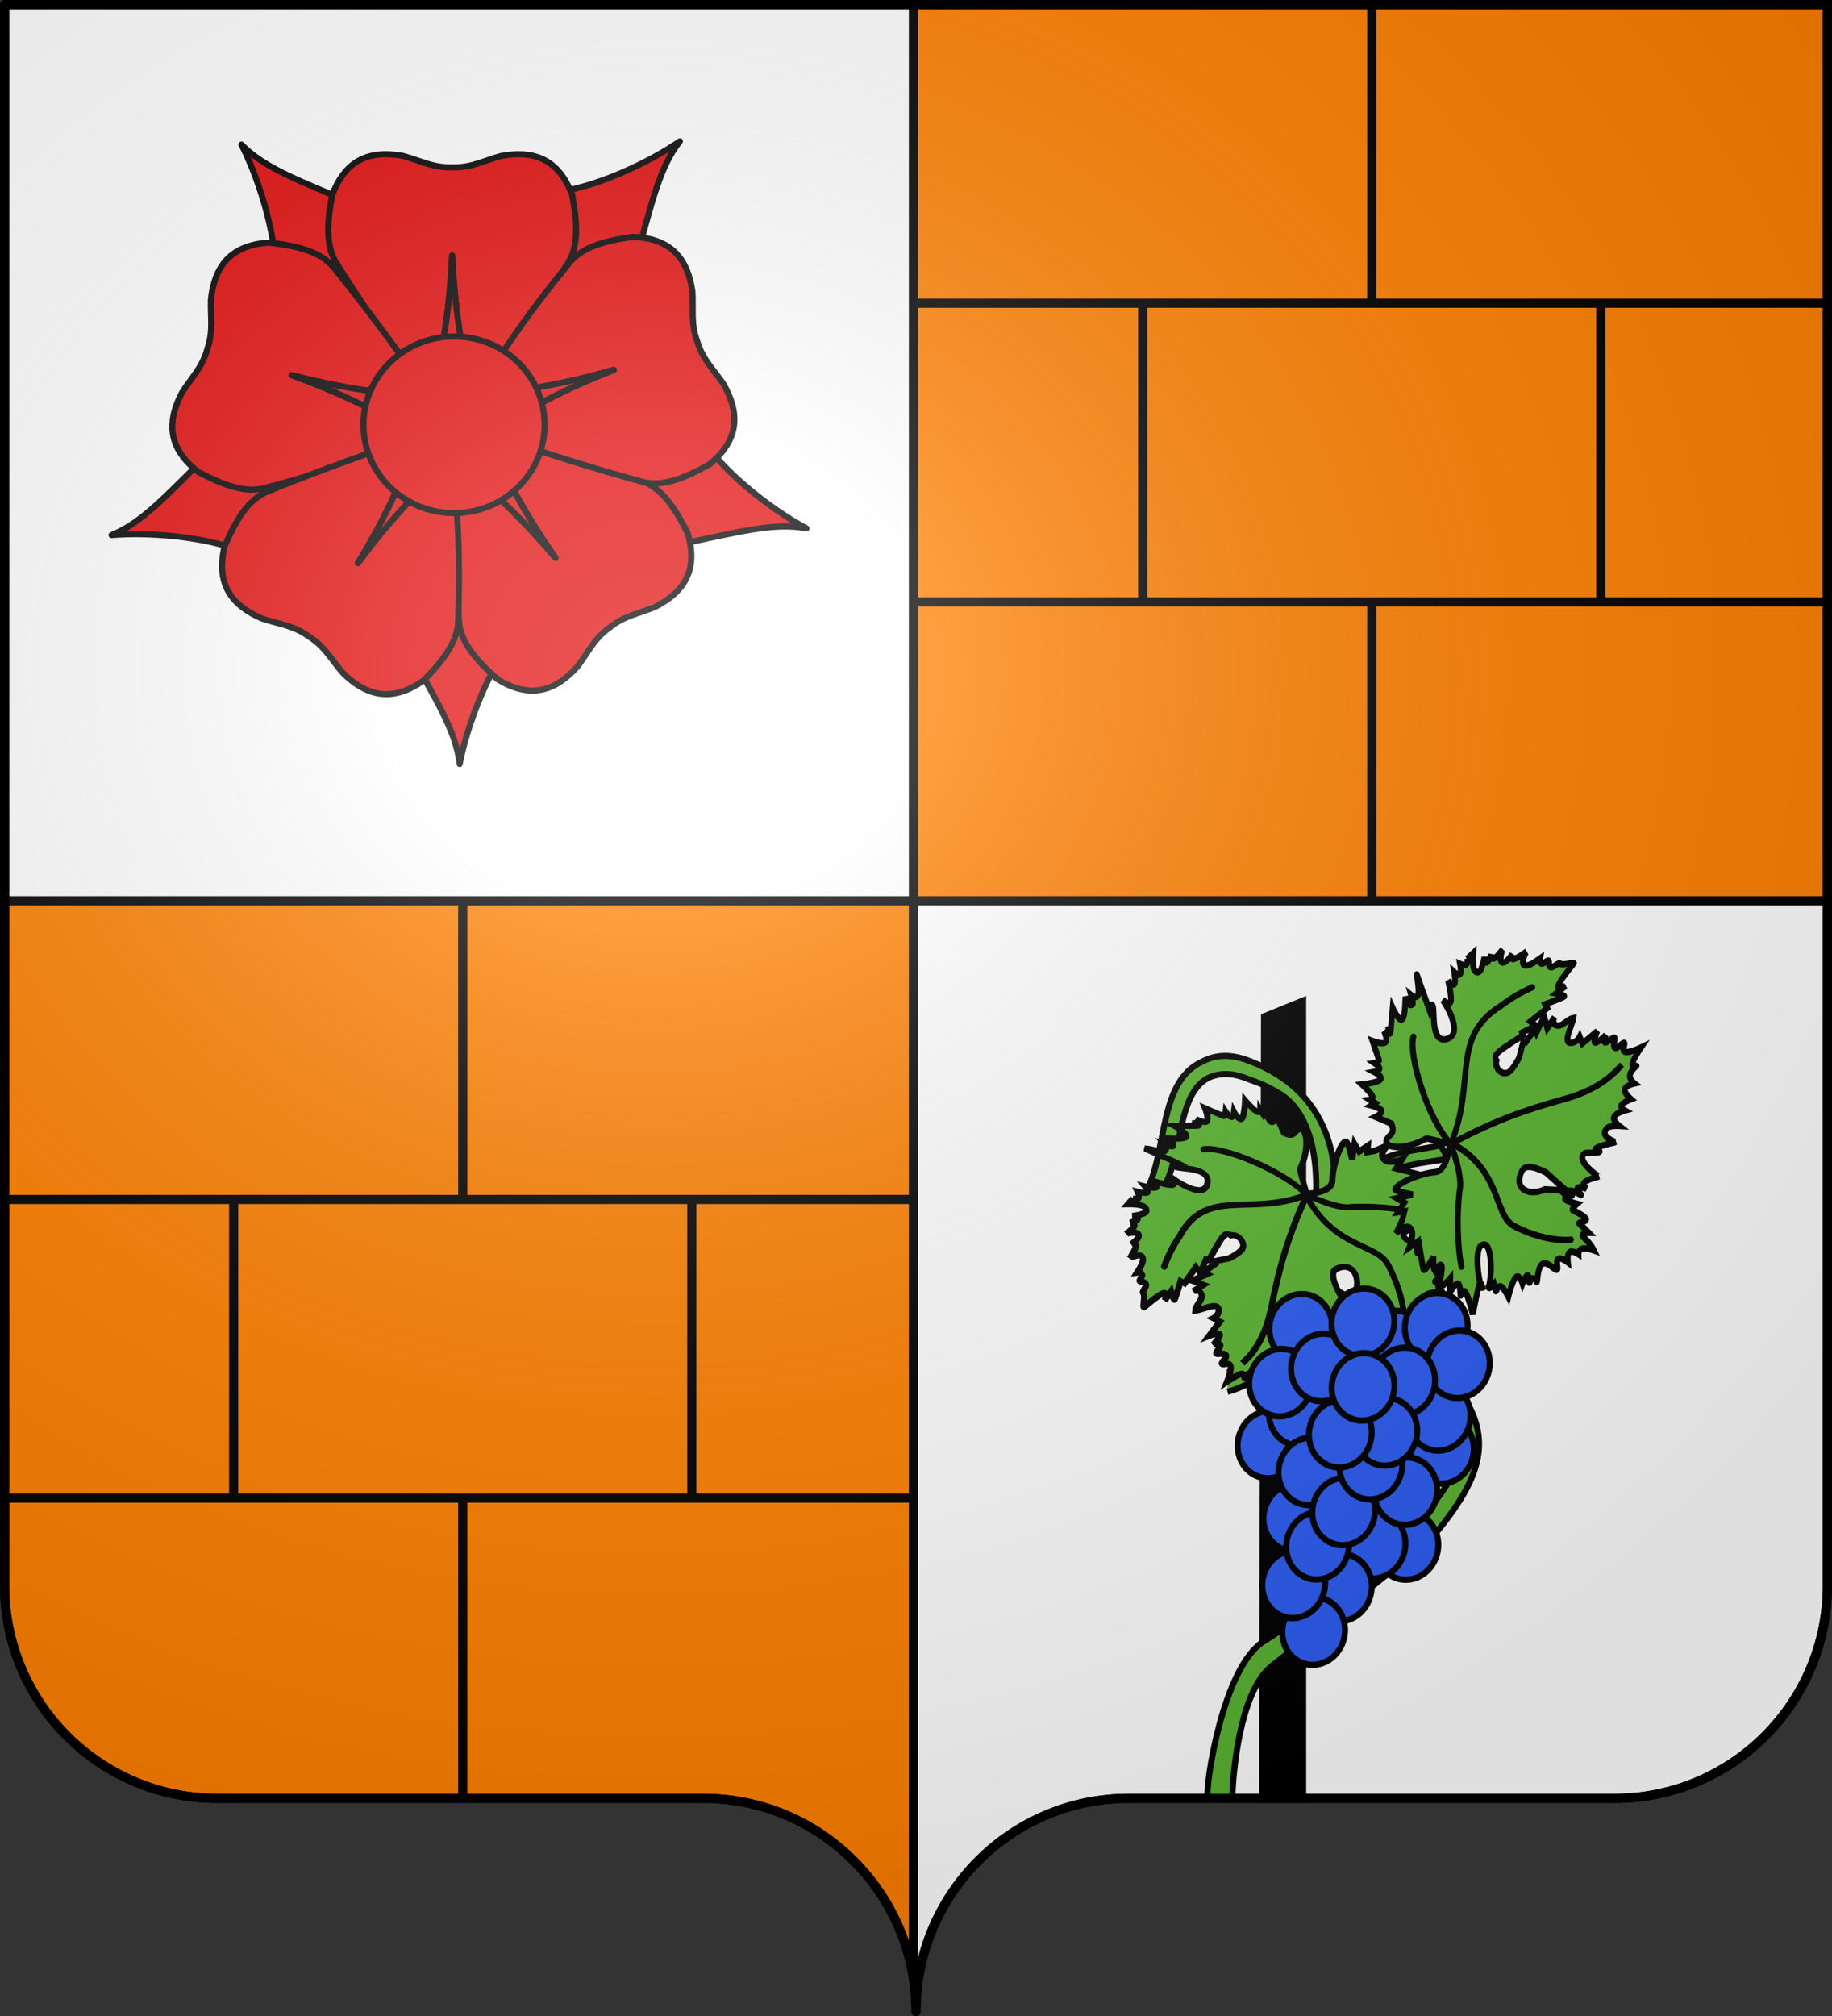 <?xml version="1.0" encoding="UTF-8" standalone="no"?>
<svg
   xmlns:dc="http://purl.org/dc/elements/1.1/"
   xmlns:cc="http://creativecommons.org/ns#"
   xmlns:rdf="http://www.w3.org/1999/02/22-rdf-syntax-ns#"
   xmlns:svg="http://www.w3.org/2000/svg"
   xmlns="http://www.w3.org/2000/svg"
   xmlns:xlink="http://www.w3.org/1999/xlink"
   xmlns:sodipodi="http://sodipodi.sourceforge.net/DTD/sodipodi-0.dtd"
   xmlns:inkscape="http://www.inkscape.org/namespaces/inkscape"
   height="660"
   width="600"
   version="1.0"
   id="svg2"
   sodipodi:version="0.32"
   inkscape:version="0.46"
   sodipodi:docname="Comblanchien (21).svg"
   sodipodi:docbase="E:\DIVERS\Héraldique"
   inkscape:output_extension="org.inkscape.output.svg.inkscape">
  <rect width="100%" height="100%" fill="#333333" stroke="none"/>
  <sodipodi:namedview
     inkscape:window-height="712"
     inkscape:window-width="1024"
     inkscape:pageshadow="2"
     inkscape:pageopacity="0.0"
     guidetolerance="10.0"
     gridtolerance="10.0"
     objecttolerance="10.0"
     borderopacity="1.0"
     bordercolor="#666666"
     pagecolor="#ffffff"
     id="base"
     showgrid="false"
     height="660px"
     inkscape:zoom="0.8"
     inkscape:cx="304.28177"
     inkscape:cy="334.24419"
     inkscape:window-x="-4"
     inkscape:window-y="-4"
     inkscape:current-layer="layer1" />
  <desc
     id="desc4">Flag of Canton of Valais (Wallis)</desc>
  <defs
     id="defs6">
    <inkscape:perspective
       sodipodi:type="inkscape:persp3d"
       inkscape:vp_x="0 : 330 : 1"
       inkscape:vp_y="0 : 1000 : 0"
       inkscape:vp_z="600 : 330 : 1"
       inkscape:persp3d-origin="300 : 220 : 1"
       id="perspective33" />
    <linearGradient
       id="linearGradient2893">
      <stop
         style="stop-color:white;stop-opacity:0.314;"
         offset="0"
         id="stop2895" />
      <stop
         id="stop2897"
         offset="0.19"
         style="stop-color:white;stop-opacity:0.251;" />
      <stop
         style="stop-color:#6b6b6b;stop-opacity:0.125;"
         offset="0.6"
         id="stop2901" />
      <stop
         style="stop-color:black;stop-opacity:0.125;"
         offset="1"
         id="stop2899" />
    </linearGradient>
    <radialGradient
       inkscape:collect="always"
       xlink:href="#linearGradient2893"
       id="radialGradient2883"
       cx="203.198"
       cy="218.01"
       fx="203.198"
       fy="218.01"
       r="300"
       gradientTransform="matrix(1.36,0,0,1.355,-79.528,-87.645)"
       gradientUnits="userSpaceOnUse" />
    <linearGradient
       id="linearGradient2955">
      <stop
         style="stop-color:white;stop-opacity:0;"
         offset="0"
         id="stop2965" />
      <stop
         style="stop-color:black;stop-opacity:0.646;"
         offset="1"
         id="stop2959" />
    </linearGradient>
    <radialGradient
       inkscape:collect="always"
       xlink:href="#linearGradient2955"
       id="radialGradient2961"
       cx="225.524"
       cy="218.901"
       fx="225.524"
       fy="218.901"
       r="300"
       gradientTransform="matrix(-4.167939e-4,2.183,-1.884,-3.599562e-4,615.597,-289.121)"
       gradientUnits="userSpaceOnUse" />
    <polygon
       id="star"
       transform="scale(53,53)"
       points="0,-1 0.588,0.809 -0.951,-0.309 0.951,-0.309 -0.588,0.809 0,-1 " />
    <clipPath
       id="clip">
      <path
         d="M 0,-200 L 0,600 L 300,600 L 300,-200 L 0,-200 z "
         id="path10" />
    </clipPath>
    <radialGradient
       inkscape:collect="always"
       xlink:href="#linearGradient2955"
       id="radialGradient1911"
       gradientUnits="userSpaceOnUse"
       gradientTransform="matrix(-4.167939e-4,2.183,-1.884,-3.599562e-4,1395.597,-309.121)"
       cx="225.524"
       cy="218.901"
       fx="225.524"
       fy="218.901"
       r="300" />
    <radialGradient
       inkscape:collect="always"
       xlink:href="#linearGradient2955"
       id="radialGradient2928"
       cx="-483.508"
       cy="153.928"
       fx="-483.508"
       fy="153.928"
       r="300"
       gradientTransform="matrix(0,2.342,-2.291,0,562.913,1323.77)"
       gradientUnits="userSpaceOnUse" />
    <radialGradient
       inkscape:collect="always"
       xlink:href="#linearGradient2893"
       id="radialGradient11919"
       gradientUnits="userSpaceOnUse"
       gradientTransform="matrix(1.551,0,0,1.35,-227.894,-51.264)"
       cx="285.186"
       cy="200.448"
       fx="285.186"
       fy="200.448"
       r="300" />
  </defs>
  <g
     inkscape:groupmode="layer"
     id="layer1"
     inkscape:label="Fond écu">
    <path
       style="fill:#ff8000;fill-opacity:1;fill-rule:nonzero;stroke:#000000;stroke-width:3;stroke-linecap:round;stroke-linejoin:round;stroke-miterlimit:4;stroke-dashoffset:0;stroke-opacity:1"
       d="M 1.5,294.906 L 1.5,519 C 1.5,557.504 32.709,588.75 71.156,588.75 C 109.603,588.75 191.897,588.75 230.344,588.75 C 265.272,588.75 294.212,614.534 299.219,648.125 L 299.219,294.906 L 1.5,294.906 z"
       id="path2014"
       sodipodi:nodetypes="ccssccc" />
    <path
       style="fill:#ffffff;fill-opacity:1;fill-rule:nonzero;stroke:#000000;stroke-width:3;stroke-linecap:round;stroke-linejoin:round;stroke-miterlimit:4;stroke-dashoffset:0;stroke-opacity:1;stroke-dasharray:none"
       d="M 299.219 294.906 L 299.219 648.125 C 299.723 651.509 300 654.976 300 658.5 C 300 619.996 331.209 588.75 369.656 588.75 C 408.103 588.75 490.397 588.75 528.844 588.75 C 567.291 588.75 598.5 557.504 598.5 519 L 598.5 294.906 L 299.219 294.906 z "
       id="path2420" />
    <path
       style="fill:#ffffff;fill-opacity:1;fill-rule:nonzero;stroke:#000000;stroke-width:3;stroke-linecap:round;stroke-linejoin:round;stroke-miterlimit:4;stroke-dashoffset:0;stroke-opacity:1"
       d="M 1.5 1.5 L 1.5 294.906 L 299.219 294.906 L 299.219 1.5 L 1.5 1.5 z "
       id="path2187" />
    <path
       style="fill:#ff8000;fill-rule:evenodd;stroke:#000000;stroke-width:3;stroke-linecap:butt;stroke-linejoin:miter;stroke-opacity:1"
       d="M 299.219 1.5 L 299.219 294.906 L 598.5 294.906 L 598.5 1.5 L 299.219 1.5 z "
       id="path2195" />
    <path
       id="path3759"
       style="fill:none;fill-rule:evenodd;stroke:#000000;stroke-width:3;stroke-linecap:butt;stroke-linejoin:miter;stroke-miterlimit:4;stroke-opacity:1;display:inline"
       d="M 299.219,99.273 L 599.13,99.273 M 299.219,197.046 L 599.371,197.046 M 449.269,197.259 L 449.269,294.474 M 449.269,1.5 L 449.269,99.079 M 374.244,99.32 L 374.244,197.018 M 524.294,99.079 L 524.294,197.018" />
    <path
       d="M 1.5,392.679 L 299.219,392.679 M 1.5,490.452 L 299.219,490.452 M 151.55,490.665 L 151.55,587.88 M 151.55,294.906 L 151.55,392.485 M 76.525,392.726 L 76.525,490.424 M 226.575,392.485 L 226.575,490.424"
       style="fill:none;fill-rule:evenodd;stroke:#000000;stroke-width:3;stroke-linecap:butt;stroke-linejoin:miter;stroke-miterlimit:4;stroke-opacity:1;display:inline"
       id="path2669"
       sodipodi:nodetypes="cccccccccccc" />
    <g
       id="g2764"
       transform="translate(-17.591,10.4)">
      <path
         style="fill:#000000;fill-rule:evenodd;stroke:#000000;stroke-width:3;stroke-linecap:butt;stroke-linejoin:miter;stroke-miterlimit:4;stroke-dasharray:none;stroke-opacity:1;display:inline"
         d="M 443.879,317.873 L 443.879,578.35 L 431.393,578.35 L 432.084,322.674 L 443.879,317.873 z"
         id="path9360"
         sodipodi:nodetypes="ccccc" />
      <path
         style="fill:#5ab532;fill-opacity:1;fill-rule:evenodd;stroke:#000000;stroke-width:2;stroke-linecap:butt;stroke-linejoin:miter;stroke-miterlimit:4;stroke-dasharray:none;stroke-opacity:1;display:inline"
         d="M 419.499,438.945 C 443.695,435.063 461.701,362.344 436.459,347.508 C 433.078,345.443 429.83,344.037 426.657,342.963 C 422.194,341.122 417.839,340.419 413.334,342.47 C 403.311,347.617 404.766,366.611 399.295,377.251 L 393.645,378.319 C 399.849,364.905 397.309,343.68 411.254,337.183 C 416.83,334.253 422.207,335.011 427.708,337.3 C 451.716,346.789 455.196,367.166 454.736,379.086 C 470.685,365.983 476.927,367.191 489.491,364.556 L 491.76,368.946 C 478.438,371.388 473.175,369.81 454.329,386.124 C 453.912,389.276 453.614,393.82 453.166,395.634 C 466.067,397.982 474.487,406.243 471.223,422.943 L 464.499,418.148 C 464.956,406.91 464.778,404.754 451.395,401.784 C 445.096,425.45 436.148,440.644 419.621,445.238"
         id="path10267"
         sodipodi:nodetypes="ccccccccccccccccc" />
      <path
         style="fill:#5ab532;fill-opacity:1;fill-rule:evenodd;stroke:#000000;stroke-width:2;stroke-linecap:butt;stroke-linejoin:miter;stroke-miterlimit:4;stroke-dasharray:none;stroke-opacity:1;display:inline"
         d="M 436.438,402.972 C 462.45,413.124 484.264,431.145 494.351,442.811 C 504.65,457.515 506.636,469.277 486.977,492.504 C 476.513,501.597 452.131,520.828 434.146,534.965 C 423.231,543.545 421.273,571.966 421.187,578.35 L 413.111,578.35 C 412.251,574.478 418.053,535.27 431.508,526.944 C 447.463,517.072 469.411,497.52 485.695,483.363 C 495.649,471.961 500.288,459.722 489.699,447.524 C 484.541,438.232 455.66,416.463 434.481,408.07"
         id="path11555"
         sodipodi:nodetypes="cccsccsccc" />
      <g
         style="stroke:#000000;stroke-width:1.639;stroke-miterlimit:4;stroke-dasharray:none;stroke-opacity:1;display:inline"
         id="g8136"
         transform="matrix(0.784,-0.861,0.945,0.861,14.762,619.087)">
        <path
           sodipodi:nodetypes="cccccccccccccccccccccccccccccccccccccccccccccccccccccccccccccccccccccccccccccccccccccccccccccccccccccccccccccccccccccccccccccccccccccccccccccccccccccccccccccccccccccccccccccccccc"
           d="M 401.05,122.84 C 401.05,122.84 404.245,118.067 404.482,117.999 C 411.854,115.884 414.881,111.178 412.181,110.696 C 411.08,110.386 409.863,111.322 408.984,108.659 L 411.032,104.401 C 411.032,104.401 409.092,105.069 408.842,104.32 C 408.592,103.572 410.033,101.406 410.033,101.406 L 408.879,101.651 L 409.338,100.172 C 409.338,100.172 408.48,100.852 408.249,99.732 C 408.018,98.612 408.414,95.692 408.414,95.692 C 408.414,95.692 405.119,98.232 403.997,98.2 C 402.874,98.169 403.924,95.567 403.924,95.567 C 403.924,95.567 402.708,96.364 402.33,95.956 C 401.952,95.548 402.413,93.936 402.413,93.936 C 402.413,93.936 401.251,94.715 401.039,94.253 C 400.826,93.791 399.189,89.411 399.189,89.411 C 399.189,89.411 397.838,91.979 396.851,92.036 C 395.865,92.093 395.241,89.64 395.241,89.64 C 395.241,89.64 395.126,91.04 394.729,91.004 C 394.333,90.967 393.655,89.495 393.655,89.495 C 393.655,89.495 396.07,93.089 392.99,89.978 C 389.911,86.868 389.695,86.673 389.695,86.673 C 389.695,86.673 390.789,90.699 389.692,90.792 C 388.595,90.885 385.307,87.046 385.307,87.046 C 385.307,87.046 386.598,89.712 385.213,89.867 C 384.79,89.914 383.926,87.897 383.926,87.897 C 383.926,87.897 383.557,89.778 382.431,89.05 C 381.182,88.044 380.881,86.703 379.419,84.987 C 379.655,86.025 382.029,91.943 382.69,94.014 C 382.69,94.014 380.858,92.749 381.483,94.144 C 382.151,95.633 387.963,100.761 383.99,102.885 C 379.543,105.263 378.345,95.008 378.409,94.618 C 378.409,94.618 378.182,97.151 377.123,96.501 C 376.064,95.851 374.172,92.019 374.172,92.019 C 374.172,92.019 374.145,93.955 373.49,93.837 C 372.834,93.72 371.549,91.549 371.549,91.549 C 371.549,91.549 371.335,93.147 370.707,93.021 C 370.079,92.894 369.036,91.043 369.036,91.043 C 369.036,91.043 368.444,92.3 367.868,92.356 C 367.292,92.411 366.732,91.266 366.732,91.266 L 366.786,91.381 L 364.649,91.416 C 364.649,91.416 367.134,93.769 367.226,95.067 C 367.079,97.393 364.404,95.251 363.074,94.323 C 363.074,94.323 363.986,95.752 363.382,95.817 C 362.779,95.882 361.256,95.051 361.256,95.051 C 361.256,95.051 362.133,96.06 361.348,96.35 C 360.563,96.64 358.118,96.211 358.118,96.211 C 358.527,96.243 362.362,98.767 359.227,99.17 C 358.639,99.246 356.984,98.974 356.984,98.974 C 356.984,98.974 358.345,99.592 357.516,100.129 C 356.686,100.666 353.667,101.123 353.667,101.123 C 353.991,101.063 358.524,102.691 355.323,104.168 C 354.386,104.6 352.135,104.946 352.135,104.946 C 352.135,104.946 353.042,105.678 352.72,106.216 C 352.397,106.753 350.579,106.518 350.845,107.095 C 351.111,107.673 351.887,107.983 351.426,108.632 C 350.965,109.281 348.845,109.078 349.001,109.692 C 349.157,110.305 345.681,112.107 346.227,112.194 C 346.774,112.281 351.561,112.773 352.893,113.467 C 354.226,114.16 351.557,114.967 351.557,114.967 L 354.685,114.607 C 354.685,114.607 353.122,116.713 353.615,116.685 C 354.109,116.656 358.629,114.645 358.629,114.645 L 358.887,115.756 L 364.429,115.138 L 364.019,116.999 L 367.982,115.702 L 368.301,116.395 L 371.872,115.625 C 373.244,115.54 377.64,113.951 377.631,116.264 C 379.373,117.288 378.976,120.263 377.146,120.73 C 375.783,121.077 372.58,119.91 372.58,119.91 L 369.106,117.593 L 368.768,118.235 L 364.726,117.432 L 365.041,118.392 L 360.846,116.709 L 362.176,119.596 L 358.9,118.808 C 358.9,118.808 360.479,119.371 359.971,120.583 C 359.277,122.239 356.753,121.504 355.287,122.515 C 356.697,123.78 362.446,125.486 359.331,127.17 C 358.328,127.713 357.084,127.241 357.084,127.241 L 357.662,129.045 L 352.671,129.483 C 352.671,129.483 355.27,130.658 355.002,131.244 C 354.733,131.83 351.597,131.827 351.597,131.827 C 351.597,131.827 353.271,132.575 352.949,133.112 C 352.626,133.649 350.095,133.515 350.307,133.977 C 350.52,134.438 352.138,135.271 351.868,135.99 C 351.598,136.71 348.961,136.278 349.227,136.855 C 349.493,137.432 351.118,137.73 350.461,138.71 C 349.804,139.689 346.597,140.771 346.597,140.771 C 346.597,140.771 349.902,141.483 350.906,142.151 C 351.91,142.819 350.121,143.471 350.614,143.442 C 351.108,143.414 352.589,143.261 353.4,143.992 C 354.212,144.723 353.861,146.366 353.861,146.366 C 353.861,146.366 355.905,145.099 356.718,145.696 C 357.532,146.293 357.114,148.755 357.114,148.755 C 357.114,148.755 359.195,147.841 359.972,148.085 C 360.749,148.329 360.223,149.73 360.223,149.73 C 360.223,149.73 362.5,148.487 363.411,148.953 C 364.322,149.418 363.868,151.593 363.868,151.593 C 363.868,151.593 365.513,149.87 366.467,149.812 C 369.82,149.612 367.252,154.073 367.175,154.098 C 367.175,154.098 370.725,151.906 371.975,151.597 C 373.226,151.287 371.365,153.158 372.177,152.859 C 372.989,152.56 374.743,150.477 375.224,150.4 C 378.383,149.898 376.341,157.475 376.221,157.514 C 376.221,157.514 378.914,155.869 380.024,155.871 C 381.133,155.873 380.658,157.524 380.658,157.524 C 380.658,157.524 381.78,155.628 382.327,155.648 C 382.875,155.669 382.731,158.174 382.848,157.604 C 382.966,157.034 383.827,155.191 384.312,154.733 C 384.798,154.275 384.662,157.143 384.791,155.772 L 386.12,146.834 C 387.005,144.753 388.57,141.284 390.632,142.035 C 395.685,143.877 393.184,148.505 389.147,149.811 L 386.202,152.786 L 385.728,155.332 C 385.728,155.332 386.817,154.877 386.655,155.694 C 386.493,156.511 385.08,158.6 385.08,158.6 C 385.08,158.6 387.164,158.45 386.937,159.056 C 386.709,159.662 385.55,162.233 385.784,163.153 C 386.018,164.073 387.989,162.166 387.872,162.736 C 387.754,163.305 387.493,166.314 387.493,166.314 C 387.493,166.314 389.603,164.295 389.243,166.538 C 388.883,168.782 389.351,170.622 389.351,170.622 C 389.351,170.622 390.433,168.64 391.358,168.105 C 392.283,167.569 393.051,168.481 393.051,168.481 C 393.051,168.481 393.639,166.527 394.504,166.411 C 395.368,166.294 396.508,168.013 396.508,168.013 C 396.508,168.013 397.019,165.753 397.912,165.561 C 398.805,165.368 399.629,168.188 400.08,167.243 C 400.531,166.298 400.469,163.893 401.939,163.578 C 403.408,163.263 406.172,166.444 405.959,165.983 C 405.746,165.521 405.867,164.751 406.255,164.424 C 406.643,164.098 407.724,165.139 407.511,164.677 C 407.298,164.216 406.326,163.205 406.713,162.946 C 407.1,162.686 409.059,163.639 409.059,163.639 C 409.059,163.639 408.066,161.207 409.313,161.165 C 410.56,161.122 414.047,163.468 414.047,163.468 C 414.047,163.468 413.48,160.93 413.875,160.07 C 414.27,159.21 415.841,160.489 415.629,160.027 C 415.416,159.566 414.884,158.411 414.884,158.411 C 414.884,158.411 416.907,158.679 416.425,157.907 C 414.562,157.221 407.766,149.761 410.798,148.687 C 413.354,147.782 418.476,156.704 417.753,156.94 C 417.753,156.94 416.845,155.245 417.825,155.721 C 418.804,156.198 424.063,160.19 424.063,160.19 C 424.063,160.19 422.065,156.127 421.893,154.655 C 421.722,153.183 423.59,154.764 423.377,154.302 C 423.165,153.84 421.585,152.198 421.991,151.567 C 422.397,150.936 425.001,151.778 425.001,151.778 L 422.628,149.1 C 422.628,149.1 426.348,149.477 425.976,148.669 C 425.603,147.861 422.696,146.155 422.3,145.089 C 421.904,144.023 424.764,145.212 424.391,144.404 C 424.019,143.596 422.455,141.849 422.455,141.849 C 422.455,141.849 426.98,143.424 426.501,142.385 C 426.022,141.346 423.934,137.911 423.934,137.911 C 423.934,137.911 425.24,138.546 425.027,138.084 C 424.814,137.623 423.193,136.028 423.193,136.028 L 425.774,135.581 C 425.774,135.581 423.001,134.206 422.524,132.925 C 421.518,130.227 426.064,130.437 426.064,130.437 L 422.469,128.957 L 420.787,127.78 L 422.226,126.778 L 419.386,126.113 L 420.13,123.877 L 416.389,126.138 C 416.389,126.138 419.419,122.232 419,121.897 C 417.923,121.033 411.831,123.209 408.212,126.051 C 405.663,128.052 401.259,123.946 401.259,123.946 C 400.887,123.694 400.773,123.342 401.05,122.84 z"
           style="opacity:1;fill:#5ab532;fill-opacity:1;fill-rule:evenodd;stroke:#000000;stroke-width:1.639;stroke-linecap:butt;stroke-linejoin:miter;stroke-miterlimit:4;stroke-dasharray:none;stroke-opacity:1;display:inline"
           id="path6021" />
        <g
           transform="matrix(6.775985e-2,0.552,0.552,-6.775985e-2,241.647,240.563)"
           id="g6023"
           style="opacity:1;fill:none;stroke:#000000;stroke-width:2.948;stroke-miterlimit:4;stroke-dasharray:none;stroke-opacity:1">
          <path
             sodipodi:nodetypes="ccscsc"
             id="path6025"
             d="M -153.996,221.874 L -154.164,221.131 C -151.53,232.154 -154.065,243.215 -157.853,252.668 C -165.485,271.709 -170.444,287.937 -173.683,308.477 C -149.271,295.236 -134.607,309.955 -124.733,304.582 C -115.299,299.449 -107.17,292.166 -103.053,285.341"
             style="fill:none;fill-opacity:0.75;fill-rule:evenodd;stroke:#000000;stroke-width:2.948;stroke-linecap:round;stroke-linejoin:miter;stroke-miterlimit:4;stroke-dasharray:none;stroke-opacity:1" />
          <path
             sodipodi:nodetypes="ccc"
             id="path6027"
             d="M -173.906,308.908 C -189.871,283.059 -214.047,282.633 -211.281,254.526 C -211.156,246.195 -210.147,241.771 -209.149,237.3"
             style="fill:none;fill-opacity:0.75;fill-rule:evenodd;stroke:#000000;stroke-width:2.948;stroke-linecap:round;stroke-linejoin:miter;stroke-miterlimit:4;stroke-dasharray:none;stroke-opacity:1" />
          <path
             sodipodi:nodetypes="cc"
             id="path6029"
             d="M -173.888,309.041 C -188.899,312.002 -218.926,304.045 -224.968,296.986"
             style="fill:none;fill-opacity:0.75;fill-rule:evenodd;stroke:#000000;stroke-width:2.948;stroke-linecap:round;stroke-linejoin:miter;stroke-miterlimit:4;stroke-dasharray:none;stroke-opacity:1" />
          <path
             sodipodi:nodetypes="ccc"
             id="path6031"
             d="M -173.774,309.135 C -165.414,310.777 -156.647,313.822 -153.625,317.385 C -140.134,328.875 -127.317,334.718 -124.56,335.632"
             style="fill:none;fill-opacity:0.75;fill-rule:evenodd;stroke:#000000;stroke-width:2.948;stroke-linecap:round;stroke-linejoin:miter;stroke-miterlimit:4;stroke-dasharray:none;stroke-opacity:1" />
        </g>
      </g>
      <g
         style="fill:#2b5df2;stroke:#000000;stroke-width:1.639;stroke-miterlimit:4;stroke-dasharray:none;display:inline"
         id="g7061"
         transform="matrix(1.135,0.263,-0.288,1.245,276.088,-284.33)">
        <path
           transform="matrix(0.46,0,0,0.438,-39.782,278.485)"
           sodipodi:open="true"
           sodipodi:end="8.1662395"
           sodipodi:start="1.884771"
           d="M 783.942,599.635 A 19.092,19.799 0 1 1 783.973,599.646"
           sodipodi:ry="19.79899"
           sodipodi:rx="19.091883"
           sodipodi:cy="580.80402"
           sodipodi:cx="789.83826"
           id="path10249"
           style="fill:#2b5df2;fill-opacity:1;fill-rule:evenodd;stroke:#000000;stroke-width:3.653;stroke-linecap:round;stroke-linejoin:miter;stroke-miterlimit:4;stroke-dasharray:none;stroke-dashoffset:0;stroke-opacity:1"
           sodipodi:type="arc" />
        <path
           transform="matrix(0.46,0,0,0.438,-42.762,270.43)"
           sodipodi:open="true"
           sodipodi:end="8.1662395"
           sodipodi:start="1.884771"
           d="M 783.942,599.635 A 19.092,19.799 0 1 1 783.973,599.646"
           sodipodi:ry="19.79899"
           sodipodi:rx="19.091883"
           sodipodi:cy="580.80402"
           sodipodi:cx="789.83826"
           id="path10251"
           style="fill:#2b5df2;fill-opacity:1;fill-rule:evenodd;stroke:#000000;stroke-width:3.653;stroke-linecap:round;stroke-linejoin:miter;stroke-miterlimit:4;stroke-dasharray:none;stroke-dashoffset:0;stroke-opacity:1"
           sodipodi:type="arc" />
        <path
           transform="matrix(0.46,0,0,0.438,-59.66,254.94)"
           sodipodi:open="true"
           sodipodi:end="8.1662395"
           sodipodi:start="1.884771"
           d="M 783.942,599.635 A 19.092,19.799 0 1 1 783.973,599.646"
           sodipodi:ry="19.79899"
           sodipodi:rx="19.091883"
           sodipodi:cy="580.80402"
           sodipodi:cx="789.83826"
           id="path10253"
           style="fill:#2b5df2;fill-opacity:1;fill-rule:evenodd;stroke:#000000;stroke-width:3.653;stroke-linecap:round;stroke-linejoin:miter;stroke-miterlimit:4;stroke-dasharray:none;stroke-dashoffset:0;stroke-opacity:1"
           sodipodi:type="arc" />
        <path
           transform="matrix(0.46,0,0,0.438,-86.307,256.18)"
           sodipodi:open="true"
           sodipodi:end="8.1662395"
           sodipodi:start="1.884771"
           d="M 783.942,599.635 A 19.092,19.799 0 1 1 783.973,599.646"
           sodipodi:ry="19.79899"
           sodipodi:rx="19.091883"
           sodipodi:cy="580.80402"
           sodipodi:cx="789.83826"
           id="path10255"
           style="fill:#2b5df2;fill-opacity:1;fill-rule:evenodd;stroke:#000000;stroke-width:3.653;stroke-linecap:round;stroke-linejoin:miter;stroke-miterlimit:4;stroke-dasharray:none;stroke-dashoffset:0;stroke-opacity:1"
           sodipodi:type="arc" />
        <path
           transform="matrix(0.46,0,0,0.438,-49.261,248.125)"
           sodipodi:open="true"
           sodipodi:end="8.1662395"
           sodipodi:start="1.884771"
           d="M 783.942,599.635 A 19.092,19.799 0 1 1 783.973,599.646"
           sodipodi:ry="19.79899"
           sodipodi:rx="19.091883"
           sodipodi:cy="580.80402"
           sodipodi:cx="789.83826"
           id="path10257"
           style="fill:#2b5df2;fill-opacity:1;fill-rule:evenodd;stroke:#000000;stroke-width:3.653;stroke-linecap:round;stroke-linejoin:miter;stroke-miterlimit:4;stroke-dasharray:none;stroke-dashoffset:0;stroke-opacity:1"
           sodipodi:type="arc" />
        <path
           transform="matrix(0.46,0,0,0.438,-40.812,256.18)"
           sodipodi:open="true"
           sodipodi:end="8.1662395"
           sodipodi:start="1.884771"
           d="M 783.942,599.635 A 19.092,19.799 0 1 1 783.973,599.646"
           sodipodi:ry="19.79899"
           sodipodi:rx="19.091883"
           sodipodi:cy="580.80402"
           sodipodi:cx="789.83826"
           id="path10259"
           style="fill:#2b5df2;fill-opacity:1;fill-rule:evenodd;stroke:#000000;stroke-width:3.653;stroke-linecap:round;stroke-linejoin:miter;stroke-miterlimit:4;stroke-dasharray:none;stroke-dashoffset:0;stroke-opacity:1"
           sodipodi:type="arc" />
        <path
           transform="matrix(0.46,0,0,0.438,-87.607,287.159)"
           sodipodi:open="true"
           sodipodi:end="8.1662395"
           sodipodi:start="1.884771"
           d="M 783.942,599.635 A 19.092,19.799 0 1 1 783.973,599.646"
           sodipodi:ry="19.79899"
           sodipodi:rx="19.091883"
           sodipodi:cy="580.80402"
           sodipodi:cx="789.83826"
           id="path10261"
           style="fill:#2b5df2;fill-opacity:1;fill-rule:evenodd;stroke:#000000;stroke-width:3.653;stroke-linecap:round;stroke-linejoin:miter;stroke-miterlimit:4;stroke-dasharray:none;stroke-dashoffset:0;stroke-opacity:1"
           sodipodi:type="arc" />
        <path
           transform="matrix(0.46,0,0,0.438,-81.108,277.245)"
           sodipodi:open="true"
           sodipodi:end="8.1662395"
           sodipodi:start="1.884771"
           d="M 783.942,599.635 A 19.092,19.799 0 1 1 783.973,599.646"
           sodipodi:ry="19.79899"
           sodipodi:rx="19.091883"
           sodipodi:cy="580.80402"
           sodipodi:cx="789.83826"
           id="path10263"
           style="fill:#2b5df2;fill-opacity:1;fill-rule:evenodd;stroke:#000000;stroke-width:3.653;stroke-linecap:round;stroke-linejoin:miter;stroke-miterlimit:4;stroke-dasharray:none;stroke-dashoffset:0;stroke-opacity:1"
           sodipodi:type="arc" />
        <path
           transform="matrix(0.46,0,0,0.438,-88.369,271.05)"
           sodipodi:open="true"
           sodipodi:end="8.1662395"
           sodipodi:start="1.884771"
           d="M 783.942,599.635 A 19.092,19.799 0 1 1 783.973,599.646"
           sodipodi:ry="19.79899"
           sodipodi:rx="19.091883"
           sodipodi:cy="580.80402"
           sodipodi:cx="789.83826"
           id="path10265"
           style="fill:#2b5df2;fill-opacity:1;fill-rule:evenodd;stroke:#000000;stroke-width:3.653;stroke-linecap:round;stroke-linejoin:miter;stroke-miterlimit:4;stroke-dasharray:none;stroke-dashoffset:0;stroke-opacity:1"
           sodipodi:type="arc" />
        <path
           transform="matrix(0.46,0,0,0.438,-54.73,263.615)"
           sodipodi:open="true"
           sodipodi:end="8.1662395"
           sodipodi:start="1.884771"
           d="M 783.942,599.635 A 19.092,19.799 0 1 1 783.973,599.646"
           sodipodi:ry="19.79899"
           sodipodi:rx="19.091883"
           sodipodi:cy="580.80402"
           sodipodi:cx="789.83826"
           id="path10269"
           style="fill:#2b5df2;fill-opacity:1;fill-rule:evenodd;stroke:#000000;stroke-width:3.653;stroke-linecap:round;stroke-linejoin:miter;stroke-miterlimit:4;stroke-dasharray:none;stroke-dashoffset:0;stroke-opacity:1"
           sodipodi:type="arc" />
        <path
           transform="matrix(0.46,0,0,0.438,-77.858,264.854)"
           sodipodi:open="true"
           sodipodi:end="8.1662395"
           sodipodi:start="1.884771"
           d="M 783.942,599.635 A 19.092,19.799 0 1 1 783.973,599.646"
           sodipodi:ry="19.79899"
           sodipodi:rx="19.091883"
           sodipodi:cy="580.80402"
           sodipodi:cx="789.83826"
           id="path10271"
           style="fill:#2b5df2;fill-opacity:1;fill-rule:evenodd;stroke:#000000;stroke-width:3.653;stroke-linecap:round;stroke-linejoin:miter;stroke-miterlimit:4;stroke-dasharray:none;stroke-dashoffset:0;stroke-opacity:1"
           sodipodi:type="arc" />
        <path
           transform="matrix(0.46,0,0,0.438,-69.632,251.223)"
           sodipodi:open="true"
           sodipodi:end="8.1662395"
           sodipodi:start="1.884771"
           d="M 783.942,599.635 A 19.092,19.799 0 1 1 783.973,599.646"
           sodipodi:ry="19.79899"
           sodipodi:rx="19.091883"
           sodipodi:cy="580.80402"
           sodipodi:cx="789.83826"
           id="path10273"
           style="fill:#2b5df2;fill-opacity:1;fill-rule:evenodd;stroke:#000000;stroke-width:3.653;stroke-linecap:round;stroke-linejoin:miter;stroke-miterlimit:4;stroke-dasharray:none;stroke-dashoffset:0;stroke-opacity:1"
           sodipodi:type="arc" />
        <path
           transform="matrix(0.46,0,0,0.438,-43.412,304.507)"
           sodipodi:open="true"
           sodipodi:end="8.1662395"
           sodipodi:start="1.884771"
           d="M 783.942,599.635 A 19.092,19.799 0 1 1 783.973,599.646"
           sodipodi:ry="19.79899"
           sodipodi:rx="19.091883"
           sodipodi:cy="580.80402"
           sodipodi:cx="789.83826"
           id="path10275"
           style="fill:#2b5df2;fill-opacity:1;fill-rule:evenodd;stroke:#000000;stroke-width:3.653;stroke-linecap:round;stroke-linejoin:miter;stroke-miterlimit:4;stroke-dasharray:none;stroke-dashoffset:0;stroke-opacity:1"
           sodipodi:type="arc" />
        <path
           transform="matrix(0.46,0,0,0.438,-52.511,306.109)"
           sodipodi:open="true"
           sodipodi:end="8.1662395"
           sodipodi:start="1.884771"
           d="M 783.942,599.635 A 19.092,19.799 0 1 1 783.973,599.646"
           sodipodi:ry="19.79899"
           sodipodi:rx="19.091883"
           sodipodi:cy="580.80402"
           sodipodi:cx="789.83826"
           id="path10277"
           style="fill:#2b5df2;fill-opacity:1;fill-rule:evenodd;stroke:#000000;stroke-width:3.653;stroke-linecap:round;stroke-linejoin:miter;stroke-miterlimit:4;stroke-dasharray:none;stroke-dashoffset:0;stroke-opacity:1"
           sodipodi:type="arc" />
        <path
           transform="matrix(0.46,0,0,0.438,-47.2,290.876)"
           sodipodi:open="true"
           sodipodi:end="8.1662395"
           sodipodi:start="1.884771"
           d="M 783.942,599.635 A 19.092,19.799 0 1 1 783.973,599.646"
           sodipodi:ry="19.79899"
           sodipodi:rx="19.091883"
           sodipodi:cy="580.80402"
           sodipodi:cx="789.83826"
           id="path10279"
           style="fill:#2b5df2;fill-opacity:1;fill-rule:evenodd;stroke:#000000;stroke-width:3.653;stroke-linecap:round;stroke-linejoin:miter;stroke-miterlimit:4;stroke-dasharray:none;stroke-dashoffset:0;stroke-opacity:1"
           sodipodi:type="arc" />
        <path
           transform="matrix(0.46,0,0,0.438,-75.908,303.888)"
           sodipodi:open="true"
           sodipodi:end="8.1662395"
           sodipodi:start="1.884771"
           d="M 783.942,599.635 A 19.092,19.799 0 1 1 783.973,599.646"
           sodipodi:ry="19.79899"
           sodipodi:rx="19.091883"
           sodipodi:cy="580.80402"
           sodipodi:cx="789.83826"
           id="path10281"
           style="fill:#2b5df2;fill-opacity:1;fill-rule:evenodd;stroke:#000000;stroke-width:3.653;stroke-linecap:round;stroke-linejoin:miter;stroke-miterlimit:4;stroke-dasharray:none;stroke-dashoffset:0;stroke-opacity:1"
           sodipodi:type="arc" />
        <path
           transform="matrix(0.46,0,0,0.438,-74.72,291.496)"
           sodipodi:open="true"
           sodipodi:end="8.1662395"
           sodipodi:start="1.884771"
           d="M 783.942,599.635 A 19.092,19.799 0 1 1 783.973,599.646"
           sodipodi:ry="19.79899"
           sodipodi:rx="19.091883"
           sodipodi:cy="580.80402"
           sodipodi:cx="789.83826"
           id="path10283"
           style="fill:#2b5df2;fill-opacity:1;fill-rule:evenodd;stroke:#000000;stroke-width:3.653;stroke-linecap:round;stroke-linejoin:miter;stroke-miterlimit:4;stroke-dasharray:none;stroke-dashoffset:0;stroke-opacity:1"
           sodipodi:type="arc" />
        <path
           transform="matrix(0.46,0,0,0.438,-59.01,318.758)"
           sodipodi:open="true"
           sodipodi:end="8.1662395"
           sodipodi:start="1.884771"
           d="M 783.942,599.635 A 19.092,19.799 0 1 1 783.973,599.646"
           sodipodi:ry="19.79899"
           sodipodi:rx="19.091883"
           sodipodi:cy="580.80402"
           sodipodi:cx="789.83826"
           id="path10285"
           style="fill:#2b5df2;fill-opacity:1;fill-rule:evenodd;stroke:#000000;stroke-width:3.653;stroke-linecap:round;stroke-linejoin:miter;stroke-miterlimit:4;stroke-dasharray:none;stroke-dashoffset:0;stroke-opacity:1"
           sodipodi:type="arc" />
        <path
           transform="matrix(0.46,0,0,0.438,-63.56,331.149)"
           sodipodi:open="true"
           sodipodi:end="8.1662395"
           sodipodi:start="1.884771"
           d="M 783.942,599.635 A 19.092,19.799 0 1 1 783.973,599.646"
           sodipodi:ry="19.79899"
           sodipodi:rx="19.091883"
           sodipodi:cy="580.80402"
           sodipodi:cx="789.83826"
           id="path10287"
           style="fill:#2b5df2;fill-opacity:1;fill-rule:evenodd;stroke:#000000;stroke-width:3.653;stroke-linecap:round;stroke-linejoin:miter;stroke-miterlimit:4;stroke-dasharray:none;stroke-dashoffset:0;stroke-opacity:1"
           sodipodi:type="arc" />
        <path
           transform="matrix(0.46,0,0,0.438,-72.009,320.616)"
           sodipodi:open="true"
           sodipodi:end="8.1662395"
           sodipodi:start="1.884771"
           d="M 783.942,599.635 A 19.092,19.799 0 1 1 783.973,599.646"
           sodipodi:ry="19.79899"
           sodipodi:rx="19.091883"
           sodipodi:cy="580.80402"
           sodipodi:cx="789.83826"
           id="path10289"
           style="fill:#2b5df2;fill-opacity:1;fill-rule:evenodd;stroke:#000000;stroke-width:3.653;stroke-linecap:round;stroke-linejoin:miter;stroke-miterlimit:4;stroke-dasharray:none;stroke-dashoffset:0;stroke-opacity:1"
           sodipodi:type="arc" />
        <path
           sodipodi:type="arc"
           style="fill:#2b5df2;fill-opacity:1;fill-rule:evenodd;stroke:#000000;stroke-width:3.653;stroke-linecap:round;stroke-linejoin:miter;stroke-miterlimit:4;stroke-dasharray:none;stroke-dashoffset:0;stroke-opacity:1"
           id="path10291"
           sodipodi:cx="789.83826"
           sodipodi:cy="580.80402"
           sodipodi:rx="19.091883"
           sodipodi:ry="19.79899"
           d="M 783.942,599.635 A 19.092,19.799 0 1 1 783.973,599.646"
           sodipodi:start="1.884771"
           sodipodi:end="8.1662395"
           sodipodi:open="true"
           transform="matrix(0.46,0,0,0.438,-72.009,320.616)" />
        <path
           transform="matrix(0.46,0,0,0.438,-67.886,309.614)"
           sodipodi:open="true"
           sodipodi:end="8.1662395"
           sodipodi:start="1.884771"
           d="M 783.942,599.635 A 19.092,19.799 0 1 1 783.973,599.646"
           sodipodi:ry="19.79899"
           sodipodi:rx="19.091883"
           sodipodi:cy="580.80402"
           sodipodi:cx="789.83826"
           id="path10293"
           style="fill:#2b5df2;fill-opacity:1;fill-rule:evenodd;stroke:#000000;stroke-width:3.653;stroke-linecap:round;stroke-linejoin:miter;stroke-miterlimit:4;stroke-dasharray:none;stroke-dashoffset:0;stroke-opacity:1"
           sodipodi:type="arc" />
        <path
           transform="matrix(0.46,0,0,0.438,-62.91,299.551)"
           sodipodi:open="true"
           sodipodi:end="8.1662395"
           sodipodi:start="1.884771"
           d="M 783.942,599.635 A 19.092,19.799 0 1 1 783.973,599.646"
           sodipodi:ry="19.79899"
           sodipodi:rx="19.091883"
           sodipodi:cy="580.80402"
           sodipodi:cx="789.83826"
           id="path10295"
           style="fill:#2b5df2;fill-opacity:1;fill-rule:evenodd;stroke:#000000;stroke-width:3.653;stroke-linecap:round;stroke-linejoin:miter;stroke-miterlimit:4;stroke-dasharray:none;stroke-dashoffset:0;stroke-opacity:1"
           sodipodi:type="arc" />
        <path
           transform="matrix(0.46,0,0,0.438,-58.36,286.539)"
           sodipodi:open="true"
           sodipodi:end="8.1662395"
           sodipodi:start="1.884771"
           d="M 783.942,599.635 A 19.092,19.799 0 1 1 783.973,599.646"
           sodipodi:ry="19.79899"
           sodipodi:rx="19.091883"
           sodipodi:cy="580.80402"
           sodipodi:cx="789.83826"
           id="path10297"
           style="fill:#2b5df2;fill-opacity:1;fill-rule:evenodd;stroke:#000000;stroke-width:3.653;stroke-linecap:round;stroke-linejoin:miter;stroke-miterlimit:4;stroke-dasharray:none;stroke-dashoffset:0;stroke-opacity:1"
           sodipodi:type="arc" />
        <path
           transform="matrix(0.46,0,0,0.438,-56.411,277.245)"
           sodipodi:open="true"
           sodipodi:end="8.1662395"
           sodipodi:start="1.884771"
           d="M 783.942,599.635 A 19.092,19.799 0 1 1 783.973,599.646"
           sodipodi:ry="19.79899"
           sodipodi:rx="19.091883"
           sodipodi:cy="580.80402"
           sodipodi:cx="789.83826"
           id="path10299"
           style="fill:#2b5df2;fill-opacity:1;fill-rule:evenodd;stroke:#000000;stroke-width:3.653;stroke-linecap:round;stroke-linejoin:miter;stroke-miterlimit:4;stroke-dasharray:none;stroke-dashoffset:0;stroke-opacity:1"
           sodipodi:type="arc" />
        <path
           transform="matrix(0.46,0,0,0.438,-68.759,280.343)"
           sodipodi:open="true"
           sodipodi:end="8.1662395"
           sodipodi:start="1.884771"
           d="M 783.942,599.635 A 19.092,19.799 0 1 1 783.973,599.646"
           sodipodi:ry="19.79899"
           sodipodi:rx="19.091883"
           sodipodi:cy="580.80402"
           sodipodi:cx="789.83826"
           id="path10301"
           style="fill:#2b5df2;fill-opacity:1;fill-rule:evenodd;stroke:#000000;stroke-width:3.653;stroke-linecap:round;stroke-linejoin:miter;stroke-miterlimit:4;stroke-dasharray:none;stroke-dashoffset:0;stroke-opacity:1"
           sodipodi:type="arc" />
        <path
           transform="matrix(0.46,0,0,0.438,-65.51,267.332)"
           sodipodi:open="true"
           sodipodi:end="8.1662395"
           sodipodi:start="1.884771"
           d="M 783.942,599.635 A 19.092,19.799 0 1 1 783.973,599.646"
           sodipodi:ry="19.79899"
           sodipodi:rx="19.091883"
           sodipodi:cy="580.80402"
           sodipodi:cx="789.83826"
           id="path10303"
           style="fill:#2b5df2;fill-opacity:1;fill-rule:evenodd;stroke:#000000;stroke-width:3.653;stroke-linecap:round;stroke-linejoin:miter;stroke-miterlimit:4;stroke-dasharray:none;stroke-dashoffset:0;stroke-opacity:1"
           sodipodi:type="arc" />
      </g>
      <g
         style="stroke:#000000;stroke-width:1.639;stroke-miterlimit:4;stroke-dasharray:none;display:inline"
         id="g8122"
         transform="matrix(1.135,0.263,-0.288,1.245,-49.314,84.875)">
        <path
           sodipodi:nodetypes="cccccccccccccccccccccccccccccccccccccccccccccccccccccccccccccccccccccccccccccccccccccccccccccccccccccccccccccccccccccccccccccccccccccccccccccccccccccccccccccccccccccccccccccccccc"
           d="M 506.305,117.16 C 506.305,117.16 500.428,117.037 500.232,117.196 C 494.131,122.135 488.408,121.909 489.59,119.363 C 489.975,118.258 491.475,117.788 489.758,115.487 L 484.986,114.705 C 484.986,114.705 486.685,113.47 486.204,112.821 C 485.723,112.172 483.062,112.109 483.062,112.109 L 483.944,111.285 L 482.435,110.802 C 482.435,110.802 483.509,110.481 482.706,109.63 C 481.902,108.779 479.221,107.397 479.221,107.397 C 479.221,107.397 483.285,106.126 483.918,105.167 C 484.55,104.207 481.753,103.559 481.753,103.559 C 481.753,103.559 483.135,103.007 483.014,102.451 C 482.894,101.895 481.272,101.335 481.272,101.335 C 481.272,101.335 482.607,100.819 482.344,100.369 C 482.082,99.92 479.371,95.976 479.371,95.976 C 479.371,95.976 482.317,96.351 482.944,95.557 C 483.571,94.763 481.881,92.801 481.881,92.801 C 481.881,92.801 483.122,93.526 483.324,93.172 C 483.527,92.818 482.69,91.385 482.69,91.385 C 482.69,91.385 484.286,95.52 483.485,91.112 C 482.685,86.705 482.649,86.409 482.649,86.409 C 482.649,86.409 485.382,89.69 486.104,88.825 C 486.826,87.96 485.537,82.949 485.537,82.949 C 485.537,82.949 487.015,85.597 487.957,84.526 C 488.245,84.199 487.061,82.291 487.061,82.291 C 487.061,82.291 488.855,83.086 488.906,81.714 C 488.958,80.343 486.874,76.13 487.268,76.805 C 487.661,77.479 492.915,84.846 492.915,84.846 C 492.915,84.846 492.93,82.567 493.732,83.91 C 494.589,85.345 495.476,93.227 499.59,91.143 C 504.194,88.811 496.299,81.786 495.935,81.611 C 495.935,81.611 498.191,82.908 498.268,81.638 C 498.345,80.369 496.243,76.533 496.243,76.533 C 496.243,76.533 497.882,77.647 498.168,77.028 C 498.454,76.41 497.389,74.058 497.389,74.058 C 497.389,74.058 498.854,74.817 499.117,74.216 C 499.38,73.615 498.44,71.655 498.44,71.655 C 498.44,71.655 499.841,71.896 500.226,71.445 C 500.611,70.995 499.979,69.854 499.979,69.854 L 500.045,69.966 L 501.328,68.195 C 501.328,68.195 501.841,71.66 502.877,72.499 C 504.913,73.741 504.687,70.241 504.69,68.582 C 504.69,68.582 505.353,70.185 505.761,69.717 C 506.17,69.249 506.367,67.485 506.367,67.485 C 506.367,67.485 506.698,68.812 507.402,68.324 C 508.106,67.836 509.182,65.535 509.182,65.535 C 508.969,65.896 508.833,70.593 511.011,68.201 C 511.42,67.752 512.164,66.206 512.164,66.206 C 512.164,66.206 511.883,67.709 512.82,67.329 C 513.757,66.949 515.912,64.686 515.912,64.686 C 515.672,64.923 514.376,69.679 517.493,67.862 C 518.406,67.331 520.017,65.646 520.017,65.646 C 520.017,65.646 520.099,66.837 520.738,66.882 C 521.378,66.927 522.248,65.265 522.576,65.826 C 522.904,66.388 522.709,67.221 523.524,67.216 C 524.338,67.211 525.413,65.314 525.836,65.805 C 526.258,66.295 529.81,64.439 529.562,64.948 C 529.314,65.457 526.917,69.759 526.716,71.284 C 526.515,72.808 528.757,71.044 528.757,71.044 L 526.62,73.455 C 526.62,73.455 529.303,73.381 528.99,73.778 C 528.676,74.175 524.337,76.784 524.337,76.784 L 525.117,77.653 L 521.345,81.936 L 523.146,82.685 L 519.733,85.246 L 520.126,85.92 L 517.384,88.462 C 516.507,89.562 512.595,92.315 514.539,93.665 C 514.375,95.727 517.102,97.141 518.568,95.88 C 519.659,94.941 520.562,91.571 520.562,91.571 L 520.658,87.298 L 521.394,87.392 L 523.095,83.532 L 523.714,84.359 L 524.766,79.855 L 526.405,82.664 L 527.668,79.455 C 527.668,79.455 527.213,81.109 528.527,81.395 C 530.323,81.785 531.188,79.238 532.896,78.602 C 533.129,80.528 531.185,86.348 534.425,84.725 C 535.469,84.202 535.804,82.883 535.804,82.883 L 536.977,84.426 L 540.274,80.499 C 540.274,80.499 539.733,83.368 540.382,83.487 C 541.031,83.606 542.87,80.975 542.87,80.975 C 542.87,80.975 542.514,82.818 543.153,82.863 C 543.793,82.908 545.167,80.706 545.429,81.156 C 545.691,81.605 545.439,83.45 546.201,83.646 C 546.963,83.842 548.148,81.377 548.476,81.939 C 548.804,82.501 548.1,84.039 549.307,84.063 C 550.513,84.086 553.303,82.034 553.303,82.034 C 553.303,82.034 551.96,85.222 551.931,86.456 C 551.901,87.69 553.498,86.573 553.185,86.97 C 552.871,87.366 551.873,88.519 552.01,89.628 C 552.146,90.737 553.73,91.407 553.73,91.407 C 553.73,91.407 551.467,92.377 551.491,93.41 C 551.514,94.443 553.823,95.538 553.823,95.538 C 553.823,95.538 551.836,96.746 551.584,97.541 C 551.332,98.335 552.816,98.717 552.816,98.717 C 552.816,98.717 550.436,99.896 550.292,100.933 C 550.148,101.97 552.238,102.866 552.238,102.866 C 552.238,102.866 549.827,103.233 549.219,104 C 547.082,106.693 552.33,107.159 552.397,107.109 C 552.397,107.109 548.475,108.798 547.482,109.665 C 546.488,110.532 549.149,110.07 548.422,110.575 C 547.694,111.081 544.918,111.328 544.572,111.686 C 542.296,114.04 549.847,116.776 549.951,116.698 C 549.951,116.698 546.99,117.99 546.341,118.922 C 545.691,119.853 547.354,120.424 547.354,120.424 C 547.354,120.424 545.106,120.252 544.801,120.723 C 544.497,121.193 546.682,122.543 546.135,122.307 C 545.588,122.071 543.538,121.711 542.869,121.849 C 542.2,121.988 544.684,123.557 543.459,122.861 L 535.185,118.728 C 532.921,118.249 529.094,117.524 528.514,119.694 C 527.092,125.011 532.44,125.631 535.904,123.013 L 540.127,122.291 L 542.54,123.388 C 542.54,123.388 541.519,124.033 542.299,124.377 C 543.079,124.721 545.66,124.763 545.66,124.763 C 545.66,124.763 544.311,126.422 544.952,126.587 C 545.594,126.752 548.43,127.29 549.064,128.026 C 549.698,128.762 546.942,129.295 547.489,129.531 C 548.035,129.767 550.711,131.314 550.711,131.314 C 550.711,131.314 547.779,131.898 549.872,132.913 C 551.964,133.928 553.232,135.4 553.232,135.4 C 553.232,135.4 550.935,135.144 549.944,135.606 C 548.952,136.067 549.265,137.246 549.265,137.246 C 549.265,137.246 547.282,136.593 546.676,137.249 C 546.071,137.905 546.843,139.87 546.843,139.87 C 546.843,139.87 544.649,138.972 543.963,139.607 C 543.278,140.243 545.158,142.588 544.101,142.412 C 543.044,142.236 541.064,140.772 539.938,141.819 C 538.811,142.867 539.855,147.051 539.593,146.601 C 539.331,146.152 538.615,145.801 538.113,145.934 C 537.612,146.068 537.85,147.586 537.588,147.136 C 537.325,146.687 537.049,145.279 536.604,145.451 C 536.159,145.623 535.808,147.825 535.808,147.825 C 535.808,147.825 534.353,145.565 533.585,146.585 C 532.817,147.605 532.737,151.906 532.737,151.906 C 532.737,151.906 530.943,149.94 529.989,149.767 C 529.036,149.594 529.186,151.662 528.924,151.212 C 528.662,150.763 528.006,149.639 528.006,149.639 C 528.006,149.639 527.043,151.493 526.679,150.635 C 527.197,148.671 524.932,138.594 522.252,140.505 C 519.993,142.116 524.466,151.648 525.089,151.181 C 525.089,151.181 524.2,149.425 524.025,150.526 C 523.849,151.627 524.109,158.378 524.109,158.378 C 524.109,158.378 521.876,154.319 520.743,153.311 C 519.609,152.303 519.838,154.797 519.576,154.348 C 519.313,153.898 518.864,151.61 518.096,151.58 C 517.329,151.55 516.506,154.227 516.506,154.227 L 515.654,150.666 C 515.654,150.666 513.786,154.006 513.327,153.219 C 512.868,152.433 513.145,148.994 512.483,148.036 C 511.822,147.078 511.141,150.174 510.682,149.388 C 510.223,148.601 509.677,146.264 509.677,146.264 C 509.677,146.264 508.341,150.982 507.751,149.971 C 507.16,148.96 505.507,145.192 505.507,145.192 C 505.507,145.192 505.273,146.66 505.01,146.211 C 504.748,145.761 504.363,143.466 504.363,143.466 L 502.473,145.367 C 502.473,145.367 502.948,142.236 502.154,141.083 C 500.483,138.657 497.99,142.591 497.99,142.591 L 498.859,138.708 L 498.86,136.608 L 497.176,137.225 L 498.285,134.454 L 495.974,133.765 L 500.065,131.955 C 500.065,131.955 495.013,132.203 494.977,131.655 C 494.885,130.245 500.285,126.415 504.792,125.049 C 507.967,124.087 507.11,117.984 507.11,117.984 C 507.117,117.524 506.889,117.223 506.305,117.16 z"
           style="opacity:1;fill:#5ab532;fill-opacity:1;fill-rule:evenodd;stroke:#000000;stroke-width:1.639;stroke-linecap:butt;stroke-linejoin:miter;stroke-miterlimit:4;stroke-dasharray:none;stroke-opacity:1;display:inline"
           id="path21309" />
        <g
           transform="matrix(0.423,0.381,-0.381,0.423,698.575,52.625)"
           id="g6005"
           style="opacity:1;fill:none;stroke:#000000;stroke-width:2.881;stroke-miterlimit:4;stroke-dasharray:none">
          <path
             sodipodi:nodetypes="ccscsc"
             id="path21313"
             d="M -153.996,221.874 L -154.164,221.131 C -151.53,232.154 -154.065,243.215 -157.853,252.668 C -165.485,271.709 -170.444,287.937 -173.683,308.477 C -149.271,295.236 -134.607,309.955 -124.733,304.582 C -115.299,299.449 -107.17,292.166 -103.053,285.341"
             style="fill:none;fill-opacity:0.75;fill-rule:evenodd;stroke:#000000;stroke-width:2.881;stroke-linecap:round;stroke-linejoin:miter;stroke-miterlimit:4;stroke-dasharray:none;stroke-opacity:1" />
          <path
             sodipodi:nodetypes="ccc"
             id="path21315"
             d="M -173.906,308.908 C -189.871,283.059 -214.047,282.633 -211.281,254.526 C -211.156,246.195 -210.147,241.771 -209.149,237.3"
             style="fill:none;fill-opacity:0.75;fill-rule:evenodd;stroke:#000000;stroke-width:2.881;stroke-linecap:round;stroke-linejoin:miter;stroke-miterlimit:4;stroke-dasharray:none;stroke-opacity:1" />
          <path
             sodipodi:nodetypes="cc"
             id="path21317"
             d="M -173.888,309.041 C -188.899,312.002 -218.926,304.045 -224.968,296.986"
             style="fill:none;fill-opacity:0.75;fill-rule:evenodd;stroke:#000000;stroke-width:2.881;stroke-linecap:round;stroke-linejoin:miter;stroke-miterlimit:4;stroke-dasharray:none;stroke-opacity:1" />
          <path
             sodipodi:nodetypes="ccc"
             id="path21319"
             d="M -173.774,309.135 C -165.414,310.777 -156.647,313.822 -153.625,317.385 C -140.134,328.875 -127.317,334.718 -124.56,335.632"
             style="fill:none;fill-opacity:0.75;fill-rule:evenodd;stroke:#000000;stroke-width:2.881;stroke-linecap:round;stroke-linejoin:miter;stroke-miterlimit:4;stroke-dasharray:none;stroke-opacity:1" />
        </g>
      </g>
    </g>
  </g>
  <g
     inkscape:groupmode="layer"
     id="layer2"
     inkscape:label="Meubles">
    <g
       transform="matrix(1.167,0,0,1.167,-199.766,16.906)"
       style="fill:#e20909;stroke:#000000;stroke-width:1.714;stroke-miterlimit:4;stroke-dasharray:none;display:inline"
       id="layer102">
      <g
         style="fill:#e20909;fill-opacity:1;stroke:#000000;stroke-width:1.714;stroke-linejoin:round;stroke-miterlimit:4;stroke-dasharray:none;stroke-opacity:1"
         id="g3865"
         transform="matrix(1,0,0,1,200.185,22.602)">
        <g
           style="fill:#e20909;fill-opacity:1;stroke:#000000;stroke-width:8.483;stroke-linejoin:round;stroke-miterlimit:4;stroke-dasharray:none;stroke-opacity:1"
           id="g10890"
           transform="matrix(0.202,0,0,0.202,3.622,3.232)">
          <path
             style="fill:#e20909;fill-opacity:1;fill-rule:evenodd;stroke:#000000;stroke-width:8.483;stroke-linecap:butt;stroke-linejoin:round;stroke-miterlimit:4;stroke-dasharray:none;stroke-opacity:1"
             id="path9102"
             d="M 958.886,534.195 C 918.345,512.647 854.113,466.468 815.852,413.608 L 640.732,418.824 L 622.909,473.193 L 784.137,555.91 C 863.503,539.789 912.556,525.5 958.886,534.195 z" />
          <path
             style="fill:#e20909;fill-opacity:1;fill-rule:evenodd;stroke:#000000;stroke-width:8.483;stroke-linecap:butt;stroke-linejoin:round;stroke-miterlimit:4;stroke-dasharray:none;stroke-opacity:1"
             id="path9100"
             d="M 477.117,861.464 C 485.736,816.369 510.892,741.366 550.099,689.205 L 493.414,523.43 L 436.207,522.454 L 404.778,700.916 C 443.612,771.985 471.747,814.633 477.117,861.464 z" />
          <path
             style="fill:#e20909;fill-opacity:1;fill-rule:evenodd;stroke:#000000;stroke-width:8.483;stroke-linecap:butt;stroke-linejoin:round;stroke-miterlimit:4;stroke-dasharray:none;stroke-opacity:1"
             id="path9098"
             d="M -6.497,543.543 C 39.251,539.669 118.26,543.644 179.069,567.314 L 323.386,467.982 L 308.882,412.635 L 128.562,430.55 C 70.615,487.127 37.146,525.73 -6.497,543.543 z" />
          <path
             style="fill:#e20909;fill-opacity:1;fill-rule:evenodd;stroke:#000000;stroke-width:8.483;stroke-linecap:butt;stroke-linejoin:round;stroke-miterlimit:4;stroke-dasharray:none;stroke-opacity:1"
             id="path9096"
             d="M 783.021,-3.399 C 745.207,22.64 674.614,58.344 610.067,67.922 L 533.949,225.721 L 573.977,266.605 L 721.716,161.678 C 744.006,83.819 753.943,33.702 783.021,-3.399 z" />
          <path
             style="fill:#e20909;fill-opacity:1;fill-rule:evenodd;stroke:#000000;stroke-width:8.483;stroke-linecap:butt;stroke-linejoin:round;stroke-miterlimit:4;stroke-dasharray:none;stroke-opacity:1"
             id="path8209"
             d="M 173.937,1.199 C 194.801,42.097 220.955,116.758 221.999,182.003 L 368.473,278.126 L 414.246,243.796 L 329.566,83.591 C 255.296,51.298 206.912,34.884 173.937,1.199 z" />
        </g>
        <g
           style="fill:#e20909;fill-opacity:1;stroke:#000000;stroke-width:8.483;stroke-linejoin:round;stroke-miterlimit:4;stroke-dasharray:none;stroke-opacity:1"
           id="g14500"
           transform="matrix(0.202,0,0,0.202,3.622,3.232)">
          <path
             style="fill:#e20909;fill-opacity:1;fill-rule:evenodd;stroke:#000000;stroke-width:8.483;stroke-linecap:butt;stroke-linejoin:round;stroke-miterlimit:4;stroke-dasharray:none;stroke-opacity:1"
             id="path2843"
             d="M 375.288,14.554 C 342.603,14.257 315.935,29.037 300.101,70.867 C 293.112,107.638 290.159,142.405 306.851,167.336 C 367.467,264.2 399.455,299.404 439.195,351.304 C 449.866,295.005 462.197,248.644 466.695,155.304 C 471.193,248.644 483.523,295.005 494.195,351.304 C 539.163,290.403 584.879,229.876 626.57,167.336 C 643.261,142.405 640.277,107.638 633.288,70.867 C 613.8,19.384 577.909,8.88 534.57,17.023 C 510.874,23.403 493.718,33.478 467.288,32.742 L 467.235,32.746 L 466.141,32.746 L 466.132,32.742 C 439.702,33.478 422.515,23.403 398.82,17.023 C 390.694,15.496 382.831,14.623 375.288,14.554 z" />
          <path
             style="fill:#e20909;fill-opacity:1;fill-rule:evenodd;stroke:#000000;stroke-width:8.483;stroke-linecap:butt;stroke-linejoin:round;stroke-miterlimit:4;stroke-dasharray:none;stroke-opacity:1"
             id="path7288"
             d="M 466.695,155.304 C 462.197,248.644 449.866,295.005 439.195,351.304 C 439.039,351.101 438.881,350.913 438.726,350.711 L 438.788,351.898 L 493.757,351.898 L 493.882,349.679 C 483.283,294.112 471.149,247.738 466.695,155.304 z" />
          <path
             style="fill:#e20909;fill-opacity:1;fill-rule:evenodd;stroke:#000000;stroke-width:8.483;stroke-linecap:butt;stroke-linejoin:round;stroke-miterlimit:4;stroke-dasharray:none;stroke-opacity:1"
             id="path8191"
             d="M 82.133,367.212 C 72.2,398.353 78.449,428.195 113.74,455.672 C 146.81,473.205 179.155,486.289 207.903,477.701 C 318.344,448.382 361.422,428.212 422.741,405.565 C 372.101,378.749 331.446,353.281 243.595,321.43 C 334.102,344.686 382.037,346.591 438.978,353.016 C 394.065,292.073 349.731,230.527 302.286,172.231 C 283.393,148.924 249.295,141.512 212.1,137.334 C 157.158,140.756 136.526,171.946 131.513,215.758 C 130.613,240.281 135.175,259.646 126.669,284.681 L 126.657,284.733 L 126.334,285.778 L 126.328,285.786 C 119.229,311.255 104.529,324.702 91.439,345.458 C 87.581,352.771 84.426,360.025 82.133,367.212 z" />
          <path
             style="fill:#e20909;fill-opacity:1;fill-rule:evenodd;stroke:#000000;stroke-width:8.483;stroke-linecap:butt;stroke-linejoin:round;stroke-miterlimit:4;stroke-dasharray:none;stroke-opacity:1"
             id="path8193"
             d="M 243.595,321.43 C 331.446,353.281 372.101,378.749 422.741,405.565 C 422.501,405.653 422.275,405.749 422.036,405.837 L 423.189,406.128 L 439.416,353.609 L 437.333,352.835 C 381.113,346.557 333.224,344.461 243.595,321.43 z" />
          <path
             style="fill:#e20909;fill-opacity:1;fill-rule:evenodd;stroke:#000000;stroke-width:8.483;stroke-linecap:butt;stroke-linejoin:round;stroke-miterlimit:4;stroke-dasharray:none;stroke-opacity:1"
             id="path8197"
             d="M 768.51,631.019 C 794.603,611.331 806.734,583.359 793.789,540.547 C 776.916,507.137 758.065,477.775 729.636,468.186 C 622.54,428.346 575.722,419.936 512.583,403.016 C 538.44,454.151 556.925,498.421 610.254,575.157 C 549.793,503.904 511.758,474.667 468.981,436.541 C 470.456,512.231 471.109,588.08 476.18,663.071 C 478.145,693.009 501.702,718.751 529.656,743.641 C 576.487,772.575 611.343,759.025 640.736,726.152 C 655.632,706.651 663.091,688.206 684.491,672.679 L 684.531,672.644 L 685.398,671.977 L 685.408,671.975 C 705.912,655.281 725.678,652.792 748.351,643.405 C 755.724,639.662 762.489,635.562 768.51,631.019 z" />
          <path
             style="fill:#e20909;fill-opacity:1;fill-rule:evenodd;stroke:#000000;stroke-width:8.483;stroke-linecap:butt;stroke-linejoin:round;stroke-miterlimit:4;stroke-dasharray:none;stroke-opacity:1"
             id="path8199"
             d="M 610.254,575.157 C 556.925,498.421 538.44,454.151 512.583,403.016 C 512.83,403.082 513.069,403.135 513.316,403.201 L 512.543,402.297 L 468.966,435.804 L 470.22,437.639 C 512.493,475.229 550.38,504.595 610.254,575.157 z" />
          <path
             style="fill:#e20909;fill-opacity:1;fill-rule:evenodd;stroke:#000000;stroke-width:8.483;stroke-linecap:butt;stroke-linejoin:round;stroke-miterlimit:4;stroke-dasharray:none;stroke-opacity:1"
             id="path8203"
             d="M 333.068,750.217 C 360.029,768.697 390.407,771.305 426.883,745.421 C 453.195,718.801 475.039,691.593 475.093,661.591 C 478.817,547.385 471.906,500.323 467.875,435.079 C 427.613,475.853 391.518,507.453 335.718,582.411 C 384.051,502.434 399.679,457.078 422.227,404.399 C 350.933,429.861 279.227,454.595 209.739,483.244 C 181.979,494.625 165.062,525.144 150.35,559.561 C 137.807,613.161 161.735,641.9 202.248,659.317 C 225.473,667.24 245.332,668.448 266.857,683.802 L 266.903,683.829 L 267.811,684.439 L 267.816,684.447 C 290.163,698.579 298.807,716.529 314.915,735.042 C 320.807,740.842 326.846,745.952 333.068,750.217 z" />
          <path
             style="fill:#e20909;fill-opacity:1;fill-rule:evenodd;stroke:#000000;stroke-width:8.483;stroke-linecap:butt;stroke-linejoin:round;stroke-miterlimit:4;stroke-dasharray:none;stroke-opacity:1"
             id="path8205"
             d="M 335.718,582.411 C 391.518,507.453 427.613,475.853 467.875,435.079 C 467.891,435.335 467.917,435.579 467.933,435.834 L 468.543,434.813 L 422.922,404.15 L 421.58,405.922 C 399.38,457.953 383.583,503.21 335.718,582.411 z" />
          <path
             style="fill:#e20909;fill-opacity:1;fill-rule:evenodd;stroke:#000000;stroke-width:8.483;stroke-linecap:butt;stroke-linejoin:round;stroke-miterlimit:4;stroke-dasharray:none;stroke-opacity:1"
             id="path8185"
             d="M 795.294,182.527 C 785.113,151.466 762.574,130.933 717.876,129.322 C 680.803,134.472 646.921,142.803 628.645,166.597 C 556.281,255.03 533.169,296.604 496.721,350.867 C 553.473,342.955 601.343,339.796 691.21,314.179 C 604.222,348.319 564.247,374.841 514.327,402.973 C 586.418,426.079 658.394,450.014 730.989,469.492 C 759.951,477.325 791.933,463.369 824.532,444.977 C 867.068,410.034 865.531,372.669 843.942,334.217 C 830.313,313.81 815.276,300.783 807.513,275.508 L 807.493,275.458 L 807.143,274.422 L 807.143,274.412 C 797.985,249.609 802.029,230.101 800.488,205.61 C 799.333,197.423 797.643,189.695 795.294,182.527 z" />
          <g
             style="fill:#e20909;fill-opacity:1;stroke:#000000;stroke-width:8.483;stroke-linejoin:round;stroke-miterlimit:4;stroke-dasharray:none;stroke-opacity:1"
             id="g8183"
             transform="matrix(0.32,0.947,-0.947,0.32,688.938,-180.564)">
            <path
               style="fill:#e20909;fill-opacity:1;fill-rule:evenodd;stroke:#000000;stroke-width:8.483;stroke-linecap:butt;stroke-linejoin:round;stroke-miterlimit:4;stroke-dasharray:none;stroke-opacity:1"
               id="path8187"
               d="M 469.438,156.219 C 464.94,249.558 452.609,295.919 441.938,352.219 C 441.782,352.016 441.624,351.828 441.469,351.625 L 441.531,352.812 L 496.5,352.812 L 496.625,350.594 C 486.026,295.026 473.892,248.653 469.438,156.219 z" />
          </g>
        </g>
        <path
           style="fill:#e20909;fill-opacity:1;fill-rule:evenodd;stroke:#000000;stroke-width:8.944;stroke-linejoin:round;stroke-miterlimit:4;stroke-dasharray:none;stroke-opacity:1"
           id="path1952"
           transform="matrix(0.192,0,0,0.192,5.808,3.468)"
           d="M 614.688,409.418 C 614.708,480.674 555.443,538.448 482.328,538.448 C 409.214,538.448 349.948,480.674 349.968,409.418 C 349.948,338.162 409.214,280.388 482.328,280.388 C 555.443,280.388 614.708,338.162 614.688,409.418 L 614.688,409.418 z" />
      </g>
    </g>
  </g>
  <g
     inkscape:groupmode="layer"
     id="layer3"
     inkscape:label="Reflet final"
     sodipodi:insensitive="true">
    <path
       id="path2875"
       style="fill:url(#radialGradient11919);fill-opacity:1;fill-rule:evenodd;stroke:none;stroke-width:3;stroke-linecap:butt;stroke-linejoin:miter;stroke-miterlimit:4;stroke-dasharray:none;stroke-opacity:1"
       d="M 1.5,1.5 L 1.5,518.991 C 1.5,557.496 32.703,588.746 71.15,588.746 C 109.597,588.746 191.903,588.746 230.35,588.746 C 268.797,588.745 300,619.996 300,658.5 C 300,619.996 331.203,588.746 369.65,588.746 C 408.097,588.745 490.403,588.746 528.85,588.746 C 567.297,588.746 598.5,557.496 598.5,518.991 L 598.5,1.5 L 1.5,1.5 z " />
  </g>
  <g
     inkscape:groupmode="layer"
     id="layer4"
     inkscape:label="Contour final"
     sodipodi:insensitive="true">
    <path
       id="path1572"
       style="fill:none;fill-opacity:1;fill-rule:nonzero;stroke:black;stroke-width:3;stroke-linecap:round;stroke-linejoin:round;stroke-miterlimit:4;stroke-dasharray:none;stroke-dashoffset:0;stroke-opacity:1"
       d="M 300,658.5 C 300,619.996 331.203,588.746 369.65,588.746 C 408.097,588.746 490.403,588.746 528.85,588.746 C 567.297,588.746 598.5,557.497 598.5,518.993 L 598.5,1.5 L 1.5,1.5 L 1.5,518.993 C 1.5,557.497 32.703,588.746 71.15,588.746 C 109.597,588.746 191.903,588.746 230.35,588.746 C 268.797,588.746 300,619.996 300,658.5 z "
       sodipodi:nodetypes="cssccccssc" />
  </g>
</svg>
